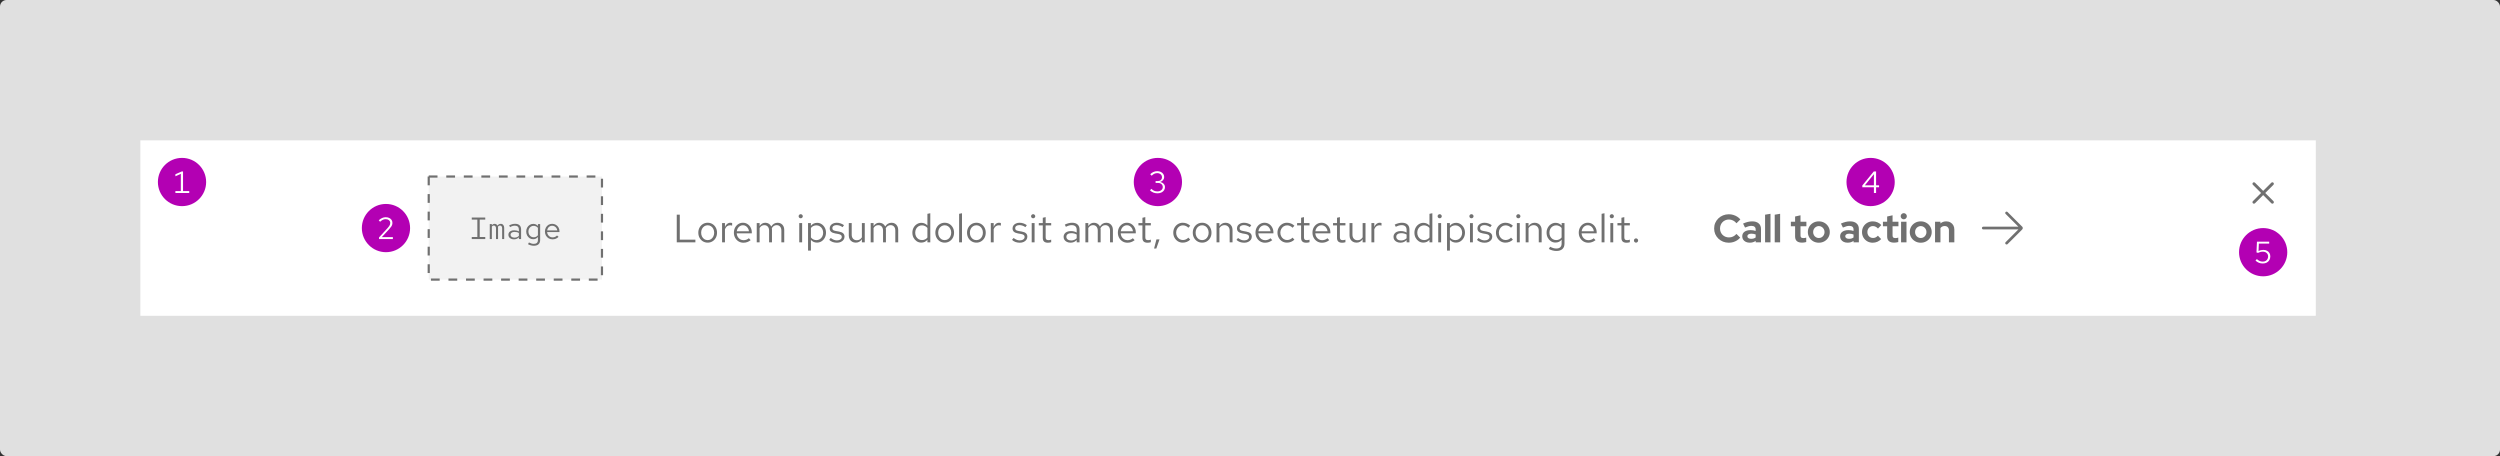 <svg width="1140" height="208" viewBox="0 0 1140 208" fill="none" xmlns="http://www.w3.org/2000/svg">
<rect x="0" y="0" width="1140" height="208" fill="#333333" stroke="none"/>
<rect width="1140" height="208" rx="3" fill="#E0E0E0"/>
<rect width="992" height="80" transform="translate(64 64)" fill="white"/>
<rect x="195.5" y="80.5" width="79" height="47" fill="#F2F2F2" stroke="#707070" stroke-dasharray="4 4"/>
<path d="M215.12 109V108.062H217.668V100.138H215.12V99.2H221.28V100.138H218.746V108.062H221.28V109H215.12ZM223.333 109V102.168H224.285V102.756C224.453 102.513 224.635 102.341 224.831 102.238C225.036 102.126 225.269 102.07 225.531 102.07C225.829 102.07 226.095 102.145 226.329 102.294C226.562 102.434 226.744 102.635 226.875 102.896C227.061 102.607 227.276 102.397 227.519 102.266C227.771 102.135 228.055 102.07 228.373 102.07C228.83 102.07 229.199 102.238 229.479 102.574C229.768 102.91 229.913 103.349 229.913 103.89V109H228.975V104.142C228.975 103.741 228.891 103.423 228.723 103.19C228.555 102.957 228.312 102.84 227.995 102.84C227.817 102.84 227.654 102.882 227.505 102.966C227.355 103.041 227.211 103.19 227.071 103.414C227.089 103.489 227.099 103.568 227.099 103.652C227.108 103.727 227.113 103.806 227.113 103.89V109H226.175V104.142C226.175 103.741 226.086 103.423 225.909 103.19C225.741 102.957 225.493 102.84 225.167 102.84C225.008 102.84 224.854 102.877 224.705 102.952C224.555 103.017 224.415 103.153 224.285 103.358V109H223.333ZM234.373 109.14C233.878 109.14 233.435 109.051 233.043 108.874C232.66 108.697 232.362 108.454 232.147 108.146C231.932 107.829 231.825 107.465 231.825 107.054C231.825 106.643 231.932 106.284 232.147 105.976C232.371 105.668 232.679 105.43 233.071 105.262C233.472 105.094 233.934 105.01 234.457 105.01C234.868 105.01 235.25 105.052 235.605 105.136C235.96 105.211 236.296 105.341 236.613 105.528V104.744C236.613 104.137 236.459 103.68 236.151 103.372C235.843 103.064 235.386 102.91 234.779 102.91C234.434 102.91 234.088 102.961 233.743 103.064C233.398 103.157 233.01 103.325 232.581 103.568L232.161 102.798C232.656 102.527 233.127 102.336 233.575 102.224C234.023 102.112 234.466 102.056 234.905 102.056C235.773 102.056 236.44 102.275 236.907 102.714C237.383 103.153 237.621 103.783 237.621 104.604V109H236.613V108.216C236.296 108.533 235.95 108.767 235.577 108.916C235.213 109.065 234.812 109.14 234.373 109.14ZM232.805 107.026C232.805 107.427 232.968 107.749 233.295 107.992C233.622 108.235 234.051 108.356 234.583 108.356C234.984 108.356 235.348 108.295 235.675 108.174C236.011 108.043 236.324 107.838 236.613 107.558V106.242C236.324 106.065 236.016 105.939 235.689 105.864C235.362 105.789 235.003 105.752 234.611 105.752C234.07 105.752 233.631 105.869 233.295 106.102C232.968 106.335 232.805 106.643 232.805 107.026ZM243.426 112.066C242.968 112.066 242.506 112.001 242.04 111.87C241.582 111.749 241.158 111.576 240.766 111.352L241.2 110.568C241.62 110.783 242.002 110.941 242.348 111.044C242.693 111.147 243.038 111.198 243.384 111.198C244.653 111.198 245.288 110.615 245.288 109.448V108.076C245.026 108.403 244.709 108.655 244.336 108.832C243.962 109 243.552 109.084 243.104 109.084C242.516 109.084 241.984 108.93 241.508 108.622C241.032 108.305 240.654 107.885 240.374 107.362C240.094 106.83 239.954 106.237 239.954 105.584C239.954 104.931 240.094 104.343 240.374 103.82C240.663 103.288 241.05 102.868 241.536 102.56C242.021 102.243 242.562 102.084 243.16 102.084C243.589 102.084 243.986 102.168 244.35 102.336C244.714 102.495 245.031 102.733 245.302 103.05V102.168H246.31V109.434C246.31 110.283 246.062 110.932 245.568 111.38C245.073 111.837 244.359 112.066 243.426 112.066ZM243.356 108.202C243.757 108.202 244.126 108.123 244.462 107.964C244.798 107.796 245.073 107.567 245.288 107.278V103.904C245.064 103.615 244.779 103.391 244.434 103.232C244.098 103.064 243.738 102.98 243.356 102.98C242.898 102.98 242.488 103.092 242.124 103.316C241.769 103.54 241.484 103.848 241.27 104.24C241.064 104.632 240.962 105.08 240.962 105.584C240.962 106.079 241.064 106.527 241.27 106.928C241.484 107.32 241.769 107.633 242.124 107.866C242.488 108.09 242.898 108.202 243.356 108.202ZM251.946 109.14C251.293 109.14 250.705 108.986 250.182 108.678C249.659 108.361 249.244 107.936 248.936 107.404C248.637 106.863 248.488 106.256 248.488 105.584C248.488 104.912 248.633 104.31 248.922 103.778C249.211 103.246 249.603 102.826 250.098 102.518C250.602 102.21 251.162 102.056 251.778 102.056C252.422 102.056 252.996 102.21 253.5 102.518C254.004 102.817 254.401 103.227 254.69 103.75C254.979 104.263 255.124 104.847 255.124 105.5V105.808H249.482C249.519 106.275 249.65 106.695 249.874 107.068C250.098 107.432 250.392 107.721 250.756 107.936C251.129 108.141 251.54 108.244 251.988 108.244C252.389 108.244 252.763 108.169 253.108 108.02C253.463 107.861 253.757 107.647 253.99 107.376L254.704 108.006C254.34 108.379 253.925 108.664 253.458 108.86C252.991 109.047 252.487 109.14 251.946 109.14ZM249.51 105.052H254.116C254.06 104.641 253.92 104.277 253.696 103.96C253.481 103.643 253.206 103.395 252.87 103.218C252.543 103.031 252.175 102.938 251.764 102.938C251.381 102.938 251.031 103.027 250.714 103.204C250.397 103.381 250.131 103.629 249.916 103.946C249.711 104.263 249.575 104.632 249.51 105.052Z" fill="#707070"/>
<path d="M308.602 110.5V97.9H309.988V109.276H317.098V110.5H308.602ZM322.715 110.644C321.899 110.644 321.167 110.446 320.519 110.05C319.871 109.654 319.361 109.114 318.989 108.43C318.617 107.746 318.431 106.972 318.431 106.108C318.431 105.244 318.617 104.47 318.989 103.786C319.361 103.102 319.871 102.562 320.519 102.166C321.167 101.77 321.899 101.572 322.715 101.572C323.519 101.572 324.239 101.77 324.875 102.166C325.523 102.562 326.033 103.102 326.405 103.786C326.777 104.47 326.963 105.244 326.963 106.108C326.963 106.972 326.777 107.746 326.405 108.43C326.033 109.114 325.523 109.654 324.875 110.05C324.239 110.446 323.519 110.644 322.715 110.644ZM322.697 109.492C323.273 109.492 323.783 109.348 324.227 109.06C324.671 108.76 325.019 108.352 325.271 107.836C325.535 107.32 325.667 106.744 325.667 106.108C325.667 105.46 325.535 104.884 325.271 104.38C325.019 103.864 324.671 103.462 324.227 103.174C323.783 102.874 323.273 102.724 322.697 102.724C322.121 102.724 321.611 102.874 321.167 103.174C320.723 103.462 320.369 103.864 320.105 104.38C319.853 104.884 319.727 105.46 319.727 106.108C319.727 106.744 319.853 107.32 320.105 107.836C320.369 108.352 320.723 108.76 321.167 109.06C321.611 109.348 322.121 109.492 322.697 109.492ZM329.268 110.5V101.716H330.582V103.516C330.81 102.904 331.134 102.43 331.554 102.094C331.986 101.746 332.478 101.572 333.03 101.572C333.186 101.572 333.33 101.584 333.462 101.608C333.594 101.62 333.726 101.65 333.858 101.698V102.886C333.714 102.838 333.558 102.802 333.39 102.778C333.234 102.742 333.084 102.724 332.94 102.724C332.4 102.724 331.926 102.88 331.518 103.192C331.122 103.504 330.81 103.942 330.582 104.506V110.5H329.268ZM339.011 110.68C338.195 110.68 337.457 110.482 336.797 110.086C336.137 109.678 335.615 109.132 335.231 108.448C334.847 107.752 334.655 106.972 334.655 106.108C334.655 105.244 334.835 104.47 335.195 103.786C335.567 103.102 336.065 102.562 336.689 102.166C337.313 101.77 338.009 101.572 338.777 101.572C339.557 101.572 340.247 101.77 340.847 102.166C341.459 102.55 341.939 103.078 342.287 103.75C342.647 104.41 342.827 105.16 342.827 106V106.396H335.933C335.981 106.996 336.143 107.536 336.419 108.016C336.707 108.484 337.079 108.856 337.535 109.132C338.003 109.396 338.513 109.528 339.065 109.528C339.521 109.528 339.959 109.45 340.379 109.294C340.811 109.126 341.177 108.904 341.477 108.628L342.305 109.51C341.801 109.906 341.279 110.2 340.739 110.392C340.199 110.584 339.623 110.68 339.011 110.68ZM335.969 105.46H341.531C341.471 104.932 341.309 104.464 341.045 104.056C340.793 103.636 340.469 103.306 340.073 103.066C339.689 102.826 339.257 102.706 338.777 102.706C338.297 102.706 337.859 102.826 337.463 103.066C337.067 103.294 336.737 103.618 336.473 104.038C336.221 104.446 336.053 104.92 335.969 105.46ZM345.071 110.5V101.716H346.385V103.084C346.721 102.58 347.105 102.202 347.537 101.95C347.969 101.698 348.455 101.572 348.995 101.572C349.619 101.572 350.165 101.728 350.633 102.04C351.101 102.34 351.455 102.754 351.695 103.282C352.043 102.718 352.457 102.292 352.937 102.004C353.429 101.716 353.993 101.572 354.629 101.572C355.217 101.572 355.733 101.71 356.177 101.986C356.633 102.262 356.987 102.646 357.239 103.138C357.491 103.618 357.617 104.182 357.617 104.83V110.5H356.303V105.154C356.303 104.386 356.111 103.78 355.727 103.336C355.343 102.892 354.815 102.67 354.143 102.67C353.687 102.67 353.273 102.784 352.901 103.012C352.541 103.24 352.223 103.588 351.947 104.056C351.971 104.176 351.989 104.302 352.001 104.434C352.013 104.566 352.019 104.698 352.019 104.83V110.5H350.705V105.154C350.705 104.386 350.507 103.78 350.111 103.336C349.727 102.892 349.199 102.67 348.527 102.67C347.627 102.67 346.913 103.102 346.385 103.966V110.5H345.071ZM364.459 110.5V101.716H365.773V110.5H364.459ZM365.125 99.538C364.861 99.538 364.633 99.448 364.441 99.268C364.261 99.076 364.171 98.854 364.171 98.602C364.171 98.35 364.261 98.134 364.441 97.954C364.633 97.762 364.861 97.666 365.125 97.666C365.389 97.666 365.611 97.762 365.791 97.954C365.983 98.134 366.079 98.35 366.079 98.602C366.079 98.854 365.983 99.076 365.791 99.268C365.611 99.448 365.389 99.538 365.125 99.538ZM368.467 114.262V101.716H369.763V102.976C370.099 102.532 370.507 102.196 370.987 101.968C371.479 101.728 372.019 101.608 372.607 101.608C373.375 101.608 374.059 101.812 374.659 102.22C375.271 102.616 375.757 103.156 376.117 103.84C376.477 104.512 376.657 105.268 376.657 106.108C376.657 106.948 376.471 107.71 376.099 108.394C375.739 109.078 375.247 109.624 374.623 110.032C374.011 110.428 373.315 110.626 372.535 110.626C371.983 110.626 371.473 110.524 371.005 110.32C370.537 110.104 370.129 109.798 369.781 109.402V114.262H368.467ZM372.283 109.492C372.871 109.492 373.393 109.348 373.849 109.06C374.317 108.76 374.683 108.358 374.947 107.854C375.223 107.338 375.361 106.762 375.361 106.126C375.361 105.478 375.223 104.902 374.947 104.398C374.683 103.894 374.317 103.498 373.849 103.21C373.393 102.91 372.871 102.76 372.283 102.76C371.767 102.76 371.287 102.868 370.843 103.084C370.411 103.288 370.057 103.582 369.781 103.966V108.268C370.069 108.652 370.429 108.952 370.861 109.168C371.305 109.384 371.779 109.492 372.283 109.492ZM381.679 110.68C380.959 110.68 380.293 110.572 379.681 110.356C379.069 110.128 378.547 109.804 378.115 109.384L378.817 108.52C379.345 108.904 379.831 109.186 380.275 109.366C380.719 109.534 381.175 109.618 381.643 109.618C382.279 109.618 382.807 109.468 383.227 109.168C383.647 108.868 383.857 108.484 383.857 108.016C383.857 107.656 383.731 107.374 383.479 107.17C383.239 106.966 382.837 106.81 382.273 106.702L380.833 106.45C379.981 106.294 379.351 106.03 378.943 105.658C378.547 105.286 378.349 104.782 378.349 104.146C378.349 103.642 378.481 103.198 378.745 102.814C379.021 102.43 379.399 102.13 379.879 101.914C380.359 101.686 380.905 101.572 381.517 101.572C382.117 101.572 382.687 101.662 383.227 101.842C383.767 102.01 384.313 102.286 384.865 102.67L384.217 103.588C383.761 103.264 383.305 103.03 382.849 102.886C382.393 102.73 381.931 102.652 381.463 102.652C380.887 102.652 380.425 102.778 380.077 103.03C379.729 103.282 379.555 103.624 379.555 104.056C379.555 104.416 379.663 104.692 379.879 104.884C380.107 105.076 380.503 105.22 381.067 105.316L382.543 105.586C383.431 105.742 384.079 106.012 384.487 106.396C384.895 106.78 385.099 107.296 385.099 107.944C385.099 108.46 384.949 108.928 384.649 109.348C384.349 109.756 383.941 110.08 383.425 110.32C382.909 110.56 382.327 110.68 381.679 110.68ZM390.232 110.644C389.608 110.644 389.056 110.506 388.576 110.23C388.096 109.954 387.718 109.57 387.442 109.078C387.178 108.586 387.046 108.022 387.046 107.386V101.716H388.378V107.008C388.378 107.788 388.588 108.406 389.008 108.862C389.428 109.318 389.998 109.546 390.718 109.546C391.21 109.546 391.648 109.432 392.032 109.204C392.428 108.976 392.758 108.646 393.022 108.214V101.716H394.336V110.5H393.022V109.078C392.686 109.594 392.284 109.984 391.816 110.248C391.36 110.512 390.832 110.644 390.232 110.644ZM397.032 110.5V101.716H398.346V103.084C398.682 102.58 399.066 102.202 399.498 101.95C399.93 101.698 400.416 101.572 400.956 101.572C401.58 101.572 402.126 101.728 402.594 102.04C403.062 102.34 403.416 102.754 403.656 103.282C404.004 102.718 404.418 102.292 404.898 102.004C405.39 101.716 405.954 101.572 406.59 101.572C407.178 101.572 407.694 101.71 408.138 101.986C408.594 102.262 408.948 102.646 409.2 103.138C409.452 103.618 409.578 104.182 409.578 104.83V110.5H408.264V105.154C408.264 104.386 408.072 103.78 407.688 103.336C407.304 102.892 406.776 102.67 406.104 102.67C405.648 102.67 405.234 102.784 404.862 103.012C404.502 103.24 404.184 103.588 403.908 104.056C403.932 104.176 403.95 104.302 403.962 104.434C403.974 104.566 403.98 104.698 403.98 104.83V110.5H402.666V105.154C402.666 104.386 402.468 103.78 402.072 103.336C401.688 102.892 401.16 102.67 400.488 102.67C399.588 102.67 398.874 103.102 398.346 103.966V110.5H397.032ZM420.092 110.626C419.336 110.626 418.652 110.428 418.04 110.032C417.428 109.624 416.942 109.084 416.582 108.412C416.222 107.728 416.042 106.966 416.042 106.126C416.042 105.274 416.222 104.512 416.582 103.84C416.954 103.156 417.452 102.616 418.076 102.22C418.7 101.812 419.396 101.608 420.164 101.608C420.704 101.608 421.208 101.716 421.676 101.932C422.144 102.136 422.552 102.436 422.9 102.832V97.504L424.214 97.234V110.5H422.9V109.33C422.564 109.75 422.156 110.074 421.676 110.302C421.196 110.518 420.668 110.626 420.092 110.626ZM420.416 109.474C420.932 109.474 421.406 109.372 421.838 109.168C422.27 108.964 422.624 108.676 422.9 108.304V103.948C422.612 103.576 422.246 103.288 421.802 103.084C421.37 102.868 420.908 102.76 420.416 102.76C419.828 102.76 419.3 102.904 418.832 103.192C418.376 103.48 418.01 103.876 417.734 104.38C417.47 104.884 417.338 105.46 417.338 106.108C417.338 106.744 417.47 107.32 417.734 107.836C418.01 108.34 418.376 108.742 418.832 109.042C419.3 109.33 419.828 109.474 420.416 109.474ZM430.802 110.644C429.986 110.644 429.254 110.446 428.606 110.05C427.958 109.654 427.448 109.114 427.076 108.43C426.704 107.746 426.518 106.972 426.518 106.108C426.518 105.244 426.704 104.47 427.076 103.786C427.448 103.102 427.958 102.562 428.606 102.166C429.254 101.77 429.986 101.572 430.802 101.572C431.606 101.572 432.326 101.77 432.962 102.166C433.61 102.562 434.12 103.102 434.492 103.786C434.864 104.47 435.05 105.244 435.05 106.108C435.05 106.972 434.864 107.746 434.492 108.43C434.12 109.114 433.61 109.654 432.962 110.05C432.326 110.446 431.606 110.644 430.802 110.644ZM430.784 109.492C431.36 109.492 431.87 109.348 432.314 109.06C432.758 108.76 433.106 108.352 433.358 107.836C433.622 107.32 433.754 106.744 433.754 106.108C433.754 105.46 433.622 104.884 433.358 104.38C433.106 103.864 432.758 103.462 432.314 103.174C431.87 102.874 431.36 102.724 430.784 102.724C430.208 102.724 429.698 102.874 429.254 103.174C428.81 103.462 428.456 103.864 428.192 104.38C427.94 104.884 427.814 105.46 427.814 106.108C427.814 106.744 427.94 107.32 428.192 107.836C428.456 108.352 428.81 108.76 429.254 109.06C429.698 109.348 430.208 109.492 430.784 109.492ZM437.356 110.5V97.504L438.67 97.234V110.5H437.356ZM445.252 110.644C444.436 110.644 443.704 110.446 443.056 110.05C442.408 109.654 441.898 109.114 441.526 108.43C441.154 107.746 440.968 106.972 440.968 106.108C440.968 105.244 441.154 104.47 441.526 103.786C441.898 103.102 442.408 102.562 443.056 102.166C443.704 101.77 444.436 101.572 445.252 101.572C446.056 101.572 446.776 101.77 447.412 102.166C448.06 102.562 448.57 103.102 448.942 103.786C449.314 104.47 449.5 105.244 449.5 106.108C449.5 106.972 449.314 107.746 448.942 108.43C448.57 109.114 448.06 109.654 447.412 110.05C446.776 110.446 446.056 110.644 445.252 110.644ZM445.234 109.492C445.81 109.492 446.32 109.348 446.764 109.06C447.208 108.76 447.556 108.352 447.808 107.836C448.072 107.32 448.204 106.744 448.204 106.108C448.204 105.46 448.072 104.884 447.808 104.38C447.556 103.864 447.208 103.462 446.764 103.174C446.32 102.874 445.81 102.724 445.234 102.724C444.658 102.724 444.148 102.874 443.704 103.174C443.26 103.462 442.906 103.864 442.642 104.38C442.39 104.884 442.264 105.46 442.264 106.108C442.264 106.744 442.39 107.32 442.642 107.836C442.906 108.352 443.26 108.76 443.704 109.06C444.148 109.348 444.658 109.492 445.234 109.492ZM451.805 110.5V101.716H453.119V103.516C453.347 102.904 453.671 102.43 454.091 102.094C454.523 101.746 455.015 101.572 455.567 101.572C455.723 101.572 455.867 101.584 455.999 101.608C456.131 101.62 456.263 101.65 456.395 101.698V102.886C456.251 102.838 456.095 102.802 455.927 102.778C455.771 102.742 455.621 102.724 455.477 102.724C454.937 102.724 454.463 102.88 454.055 103.192C453.659 103.504 453.347 103.942 453.119 104.506V110.5H451.805ZM465.052 110.68C464.332 110.68 463.666 110.572 463.054 110.356C462.442 110.128 461.92 109.804 461.488 109.384L462.19 108.52C462.718 108.904 463.204 109.186 463.648 109.366C464.092 109.534 464.548 109.618 465.016 109.618C465.652 109.618 466.18 109.468 466.6 109.168C467.02 108.868 467.23 108.484 467.23 108.016C467.23 107.656 467.104 107.374 466.852 107.17C466.612 106.966 466.21 106.81 465.646 106.702L464.206 106.45C463.354 106.294 462.724 106.03 462.316 105.658C461.92 105.286 461.722 104.782 461.722 104.146C461.722 103.642 461.854 103.198 462.118 102.814C462.394 102.43 462.772 102.13 463.252 101.914C463.732 101.686 464.278 101.572 464.89 101.572C465.49 101.572 466.06 101.662 466.6 101.842C467.14 102.01 467.686 102.286 468.238 102.67L467.59 103.588C467.134 103.264 466.678 103.03 466.222 102.886C465.766 102.73 465.304 102.652 464.836 102.652C464.26 102.652 463.798 102.778 463.45 103.03C463.102 103.282 462.928 103.624 462.928 104.056C462.928 104.416 463.036 104.692 463.252 104.884C463.48 105.076 463.876 105.22 464.44 105.316L465.916 105.586C466.804 105.742 467.452 106.012 467.86 106.396C468.268 106.78 468.472 107.296 468.472 107.944C468.472 108.46 468.322 108.928 468.022 109.348C467.722 109.756 467.314 110.08 466.798 110.32C466.282 110.56 465.7 110.68 465.052 110.68ZM470.455 110.5V101.716H471.769V110.5H470.455ZM471.121 99.538C470.857 99.538 470.629 99.448 470.437 99.268C470.257 99.076 470.167 98.854 470.167 98.602C470.167 98.35 470.257 98.134 470.437 97.954C470.629 97.762 470.857 97.666 471.121 97.666C471.385 97.666 471.607 97.762 471.787 97.954C471.979 98.134 472.075 98.35 472.075 98.602C472.075 98.854 471.979 99.076 471.787 99.268C471.607 99.448 471.385 99.538 471.121 99.538ZM477.811 110.68C477.055 110.68 476.479 110.5 476.083 110.14C475.699 109.768 475.507 109.234 475.507 108.538V102.796H473.689V101.716H475.507V99.304L476.821 98.998V101.716H479.341V102.796H476.821V108.196C476.821 108.664 476.917 109 477.109 109.204C477.313 109.408 477.643 109.51 478.099 109.51C478.327 109.51 478.531 109.492 478.711 109.456C478.891 109.42 479.101 109.36 479.341 109.276V110.446C479.101 110.53 478.849 110.59 478.585 110.626C478.321 110.662 478.063 110.68 477.811 110.68ZM488.185 110.662C487.561 110.662 487.009 110.548 486.529 110.32C486.049 110.092 485.671 109.78 485.395 109.384C485.131 108.976 484.999 108.508 484.999 107.98C484.999 107.452 485.137 106.996 485.413 106.612C485.689 106.216 486.073 105.91 486.565 105.694C487.057 105.478 487.633 105.37 488.293 105.37C488.797 105.37 489.271 105.424 489.715 105.532C490.171 105.64 490.591 105.814 490.975 106.054V104.848C490.975 104.128 490.783 103.588 490.399 103.228C490.015 102.856 489.451 102.67 488.707 102.67C488.299 102.67 487.879 102.73 487.447 102.85C487.027 102.97 486.559 103.162 486.043 103.426L485.557 102.418C486.733 101.854 487.837 101.572 488.869 101.572C489.961 101.572 490.801 101.842 491.389 102.382C491.977 102.91 492.271 103.672 492.271 104.668V110.5H490.975V109.474C490.591 109.87 490.165 110.17 489.697 110.374C489.229 110.566 488.725 110.662 488.185 110.662ZM486.259 107.944C486.259 108.46 486.457 108.874 486.853 109.186C487.261 109.498 487.795 109.654 488.455 109.654C488.947 109.654 489.397 109.57 489.805 109.402C490.225 109.234 490.615 108.982 490.975 108.646V106.954C490.603 106.738 490.219 106.582 489.823 106.486C489.427 106.378 488.983 106.324 488.491 106.324C487.819 106.324 487.279 106.474 486.871 106.774C486.463 107.062 486.259 107.452 486.259 107.944ZM494.942 110.5V101.716H496.256V103.084C496.592 102.58 496.976 102.202 497.408 101.95C497.84 101.698 498.326 101.572 498.866 101.572C499.49 101.572 500.036 101.728 500.504 102.04C500.972 102.34 501.326 102.754 501.566 103.282C501.914 102.718 502.328 102.292 502.808 102.004C503.3 101.716 503.864 101.572 504.5 101.572C505.088 101.572 505.604 101.71 506.048 101.986C506.504 102.262 506.858 102.646 507.11 103.138C507.362 103.618 507.488 104.182 507.488 104.83V110.5H506.174V105.154C506.174 104.386 505.982 103.78 505.598 103.336C505.214 102.892 504.686 102.67 504.014 102.67C503.558 102.67 503.144 102.784 502.772 103.012C502.412 103.24 502.094 103.588 501.818 104.056C501.842 104.176 501.86 104.302 501.872 104.434C501.884 104.566 501.89 104.698 501.89 104.83V110.5H500.576V105.154C500.576 104.386 500.378 103.78 499.982 103.336C499.598 102.892 499.07 102.67 498.398 102.67C497.498 102.67 496.784 103.102 496.256 103.966V110.5H494.942ZM514.107 110.68C513.291 110.68 512.553 110.482 511.893 110.086C511.233 109.678 510.711 109.132 510.327 108.448C509.943 107.752 509.751 106.972 509.751 106.108C509.751 105.244 509.931 104.47 510.291 103.786C510.663 103.102 511.161 102.562 511.785 102.166C512.409 101.77 513.105 101.572 513.873 101.572C514.653 101.572 515.343 101.77 515.943 102.166C516.555 102.55 517.035 103.078 517.383 103.75C517.743 104.41 517.923 105.16 517.923 106V106.396H511.029C511.077 106.996 511.239 107.536 511.515 108.016C511.803 108.484 512.175 108.856 512.631 109.132C513.099 109.396 513.609 109.528 514.161 109.528C514.617 109.528 515.055 109.45 515.475 109.294C515.907 109.126 516.273 108.904 516.573 108.628L517.401 109.51C516.897 109.906 516.375 110.2 515.835 110.392C515.295 110.584 514.719 110.68 514.107 110.68ZM511.065 105.46H516.627C516.567 104.932 516.405 104.464 516.141 104.056C515.889 103.636 515.565 103.306 515.169 103.066C514.785 102.826 514.353 102.706 513.873 102.706C513.393 102.706 512.955 102.826 512.559 103.066C512.163 103.294 511.833 103.618 511.569 104.038C511.317 104.446 511.149 104.92 511.065 105.46ZM523.251 110.68C522.495 110.68 521.919 110.5 521.523 110.14C521.139 109.768 520.947 109.234 520.947 108.538V102.796H519.129V101.716H520.947V99.304L522.261 98.998V101.716H524.781V102.796H522.261V108.196C522.261 108.664 522.357 109 522.549 109.204C522.753 109.408 523.083 109.51 523.539 109.51C523.767 109.51 523.971 109.492 524.151 109.456C524.331 109.42 524.541 109.36 524.781 109.276V110.446C524.541 110.53 524.289 110.59 524.025 110.626C523.761 110.662 523.503 110.68 523.251 110.68ZM526.255 113.326L527.335 109.168H528.739L527.281 113.326H526.255ZM539.349 110.644C538.533 110.644 537.795 110.446 537.135 110.05C536.487 109.642 535.971 109.096 535.587 108.412C535.203 107.716 535.011 106.948 535.011 106.108C535.011 105.256 535.203 104.488 535.587 103.804C535.971 103.12 536.487 102.58 537.135 102.184C537.795 101.776 538.533 101.572 539.349 101.572C539.997 101.572 540.615 101.692 541.203 101.932C541.791 102.172 542.301 102.508 542.733 102.94L541.887 103.858C541.575 103.51 541.197 103.24 540.753 103.048C540.309 102.856 539.859 102.76 539.403 102.76C538.827 102.76 538.305 102.91 537.837 103.21C537.381 103.51 537.015 103.912 536.739 104.416C536.463 104.92 536.325 105.484 536.325 106.108C536.325 106.732 536.463 107.296 536.739 107.8C537.015 108.304 537.381 108.706 537.837 109.006C538.305 109.306 538.827 109.456 539.403 109.456C539.859 109.456 540.309 109.36 540.753 109.168C541.197 108.964 541.575 108.694 541.887 108.358L542.733 109.276C542.301 109.708 541.791 110.044 541.203 110.284C540.615 110.524 539.997 110.644 539.349 110.644ZM548.189 110.644C547.373 110.644 546.641 110.446 545.993 110.05C545.345 109.654 544.835 109.114 544.463 108.43C544.091 107.746 543.905 106.972 543.905 106.108C543.905 105.244 544.091 104.47 544.463 103.786C544.835 103.102 545.345 102.562 545.993 102.166C546.641 101.77 547.373 101.572 548.189 101.572C548.993 101.572 549.713 101.77 550.349 102.166C550.997 102.562 551.507 103.102 551.879 103.786C552.251 104.47 552.437 105.244 552.437 106.108C552.437 106.972 552.251 107.746 551.879 108.43C551.507 109.114 550.997 109.654 550.349 110.05C549.713 110.446 548.993 110.644 548.189 110.644ZM548.171 109.492C548.747 109.492 549.257 109.348 549.701 109.06C550.145 108.76 550.493 108.352 550.745 107.836C551.009 107.32 551.141 106.744 551.141 106.108C551.141 105.46 551.009 104.884 550.745 104.38C550.493 103.864 550.145 103.462 549.701 103.174C549.257 102.874 548.747 102.724 548.171 102.724C547.595 102.724 547.085 102.874 546.641 103.174C546.197 103.462 545.843 103.864 545.579 104.38C545.327 104.884 545.201 105.46 545.201 106.108C545.201 106.744 545.327 107.32 545.579 107.836C545.843 108.352 546.197 108.76 546.641 109.06C547.085 109.348 547.595 109.492 548.171 109.492ZM554.743 110.5V101.716H556.057V103.138C556.393 102.61 556.795 102.22 557.263 101.968C557.731 101.704 558.259 101.572 558.847 101.572C559.483 101.572 560.035 101.71 560.503 101.986C560.983 102.25 561.355 102.628 561.619 103.12C561.895 103.6 562.033 104.164 562.033 104.812V110.5H560.719V105.19C560.719 104.41 560.503 103.798 560.071 103.354C559.651 102.898 559.081 102.67 558.361 102.67C557.881 102.67 557.443 102.784 557.047 103.012C556.651 103.24 556.321 103.576 556.057 104.02V110.5H554.743ZM567.392 110.68C566.672 110.68 566.006 110.572 565.394 110.356C564.782 110.128 564.26 109.804 563.828 109.384L564.53 108.52C565.058 108.904 565.544 109.186 565.988 109.366C566.432 109.534 566.888 109.618 567.356 109.618C567.992 109.618 568.52 109.468 568.94 109.168C569.36 108.868 569.57 108.484 569.57 108.016C569.57 107.656 569.444 107.374 569.192 107.17C568.952 106.966 568.55 106.81 567.986 106.702L566.546 106.45C565.694 106.294 565.064 106.03 564.656 105.658C564.26 105.286 564.062 104.782 564.062 104.146C564.062 103.642 564.194 103.198 564.458 102.814C564.734 102.43 565.112 102.13 565.592 101.914C566.072 101.686 566.618 101.572 567.23 101.572C567.83 101.572 568.4 101.662 568.94 101.842C569.48 102.01 570.026 102.286 570.578 102.67L569.93 103.588C569.474 103.264 569.018 103.03 568.562 102.886C568.106 102.73 567.644 102.652 567.176 102.652C566.6 102.652 566.138 102.778 565.79 103.03C565.442 103.282 565.268 103.624 565.268 104.056C565.268 104.416 565.376 104.692 565.592 104.884C565.82 105.076 566.216 105.22 566.78 105.316L568.256 105.586C569.144 105.742 569.792 106.012 570.2 106.396C570.608 106.78 570.812 107.296 570.812 107.944C570.812 108.46 570.662 108.928 570.362 109.348C570.062 109.756 569.654 110.08 569.138 110.32C568.622 110.56 568.04 110.68 567.392 110.68ZM576.861 110.68C576.045 110.68 575.307 110.482 574.647 110.086C573.987 109.678 573.465 109.132 573.081 108.448C572.697 107.752 572.505 106.972 572.505 106.108C572.505 105.244 572.685 104.47 573.045 103.786C573.417 103.102 573.915 102.562 574.539 102.166C575.163 101.77 575.859 101.572 576.627 101.572C577.407 101.572 578.097 101.77 578.697 102.166C579.309 102.55 579.789 103.078 580.137 103.75C580.497 104.41 580.677 105.16 580.677 106V106.396H573.783C573.831 106.996 573.993 107.536 574.269 108.016C574.557 108.484 574.929 108.856 575.385 109.132C575.853 109.396 576.363 109.528 576.915 109.528C577.371 109.528 577.809 109.45 578.229 109.294C578.661 109.126 579.027 108.904 579.327 108.628L580.155 109.51C579.651 109.906 579.129 110.2 578.589 110.392C578.049 110.584 577.473 110.68 576.861 110.68ZM573.819 105.46H579.381C579.321 104.932 579.159 104.464 578.895 104.056C578.643 103.636 578.319 103.306 577.923 103.066C577.539 102.826 577.107 102.706 576.627 102.706C576.147 102.706 575.709 102.826 575.313 103.066C574.917 103.294 574.587 103.618 574.323 104.038C574.071 104.446 573.903 104.92 573.819 105.46ZM586.862 110.644C586.046 110.644 585.308 110.446 584.648 110.05C584 109.642 583.484 109.096 583.1 108.412C582.716 107.716 582.524 106.948 582.524 106.108C582.524 105.256 582.716 104.488 583.1 103.804C583.484 103.12 584 102.58 584.648 102.184C585.308 101.776 586.046 101.572 586.862 101.572C587.51 101.572 588.128 101.692 588.716 101.932C589.304 102.172 589.814 102.508 590.246 102.94L589.4 103.858C589.088 103.51 588.71 103.24 588.266 103.048C587.822 102.856 587.372 102.76 586.916 102.76C586.34 102.76 585.818 102.91 585.35 103.21C584.894 103.51 584.528 103.912 584.252 104.416C583.976 104.92 583.838 105.484 583.838 106.108C583.838 106.732 583.976 107.296 584.252 107.8C584.528 108.304 584.894 108.706 585.35 109.006C585.818 109.306 586.34 109.456 586.916 109.456C587.372 109.456 587.822 109.36 588.266 109.168C588.71 108.964 589.088 108.694 589.4 108.358L590.246 109.276C589.814 109.708 589.304 110.044 588.716 110.284C588.128 110.524 587.51 110.644 586.862 110.644ZM595.602 110.68C594.846 110.68 594.27 110.5 593.874 110.14C593.49 109.768 593.298 109.234 593.298 108.538V102.796H591.48V101.716H593.298V99.304L594.612 98.998V101.716H597.132V102.796H594.612V108.196C594.612 108.664 594.708 109 594.9 109.204C595.104 109.408 595.434 109.51 595.89 109.51C596.118 109.51 596.322 109.492 596.502 109.456C596.682 109.42 596.892 109.36 597.132 109.276V110.446C596.892 110.53 596.64 110.59 596.376 110.626C596.112 110.662 595.854 110.68 595.602 110.68ZM602.841 110.68C602.025 110.68 601.287 110.482 600.627 110.086C599.967 109.678 599.445 109.132 599.061 108.448C598.677 107.752 598.485 106.972 598.485 106.108C598.485 105.244 598.665 104.47 599.025 103.786C599.397 103.102 599.895 102.562 600.519 102.166C601.143 101.77 601.839 101.572 602.607 101.572C603.387 101.572 604.077 101.77 604.677 102.166C605.289 102.55 605.769 103.078 606.117 103.75C606.477 104.41 606.657 105.16 606.657 106V106.396H599.763C599.811 106.996 599.973 107.536 600.249 108.016C600.537 108.484 600.909 108.856 601.365 109.132C601.833 109.396 602.343 109.528 602.895 109.528C603.351 109.528 603.789 109.45 604.209 109.294C604.641 109.126 605.007 108.904 605.307 108.628L606.135 109.51C605.631 109.906 605.109 110.2 604.569 110.392C604.029 110.584 603.453 110.68 602.841 110.68ZM599.799 105.46H605.361C605.301 104.932 605.139 104.464 604.875 104.056C604.623 103.636 604.299 103.306 603.903 103.066C603.519 102.826 603.087 102.706 602.607 102.706C602.127 102.706 601.689 102.826 601.293 103.066C600.897 103.294 600.567 103.618 600.303 104.038C600.051 104.446 599.883 104.92 599.799 105.46ZM611.985 110.68C611.229 110.68 610.653 110.5 610.257 110.14C609.873 109.768 609.681 109.234 609.681 108.538V102.796H607.863V101.716H609.681V99.304L610.995 98.998V101.716H613.515V102.796H610.995V108.196C610.995 108.664 611.091 109 611.283 109.204C611.487 109.408 611.817 109.51 612.273 109.51C612.501 109.51 612.705 109.492 612.885 109.456C613.065 109.42 613.275 109.36 613.515 109.276V110.446C613.275 110.53 613.023 110.59 612.759 110.626C612.495 110.662 612.237 110.68 611.985 110.68ZM618.572 110.644C617.948 110.644 617.396 110.506 616.916 110.23C616.436 109.954 616.058 109.57 615.782 109.078C615.518 108.586 615.386 108.022 615.386 107.386V101.716H616.718V107.008C616.718 107.788 616.928 108.406 617.348 108.862C617.768 109.318 618.338 109.546 619.058 109.546C619.55 109.546 619.988 109.432 620.372 109.204C620.768 108.976 621.098 108.646 621.362 108.214V101.716H622.676V110.5H621.362V109.078C621.026 109.594 620.624 109.984 620.156 110.248C619.7 110.512 619.172 110.644 618.572 110.644ZM625.371 110.5V101.716H626.685V103.516C626.913 102.904 627.237 102.43 627.657 102.094C628.089 101.746 628.581 101.572 629.133 101.572C629.289 101.572 629.433 101.584 629.565 101.608C629.697 101.62 629.829 101.65 629.961 101.698V102.886C629.817 102.838 629.661 102.802 629.493 102.778C629.337 102.742 629.187 102.724 629.043 102.724C628.503 102.724 628.029 102.88 627.621 103.192C627.225 103.504 626.913 103.942 626.685 104.506V110.5H625.371ZM638.619 110.662C637.995 110.662 637.443 110.548 636.963 110.32C636.483 110.092 636.105 109.78 635.829 109.384C635.565 108.976 635.433 108.508 635.433 107.98C635.433 107.452 635.571 106.996 635.847 106.612C636.123 106.216 636.507 105.91 636.999 105.694C637.491 105.478 638.067 105.37 638.727 105.37C639.231 105.37 639.705 105.424 640.149 105.532C640.605 105.64 641.025 105.814 641.409 106.054V104.848C641.409 104.128 641.217 103.588 640.833 103.228C640.449 102.856 639.885 102.67 639.141 102.67C638.733 102.67 638.313 102.73 637.881 102.85C637.461 102.97 636.993 103.162 636.477 103.426L635.991 102.418C637.167 101.854 638.271 101.572 639.303 101.572C640.395 101.572 641.235 101.842 641.823 102.382C642.411 102.91 642.705 103.672 642.705 104.668V110.5H641.409V109.474C641.025 109.87 640.599 110.17 640.131 110.374C639.663 110.566 639.159 110.662 638.619 110.662ZM636.693 107.944C636.693 108.46 636.891 108.874 637.287 109.186C637.695 109.498 638.229 109.654 638.889 109.654C639.381 109.654 639.831 109.57 640.239 109.402C640.659 109.234 641.049 108.982 641.409 108.646V106.954C641.037 106.738 640.653 106.582 640.257 106.486C639.861 106.378 639.417 106.324 638.925 106.324C638.253 106.324 637.713 106.474 637.305 106.774C636.897 107.062 636.693 107.452 636.693 107.944ZM649.029 110.626C648.273 110.626 647.589 110.428 646.977 110.032C646.365 109.624 645.879 109.084 645.519 108.412C645.159 107.728 644.979 106.966 644.979 106.126C644.979 105.274 645.159 104.512 645.519 103.84C645.891 103.156 646.389 102.616 647.013 102.22C647.637 101.812 648.333 101.608 649.101 101.608C649.641 101.608 650.145 101.716 650.613 101.932C651.081 102.136 651.489 102.436 651.837 102.832V97.504L653.151 97.234V110.5H651.837V109.33C651.501 109.75 651.093 110.074 650.613 110.302C650.133 110.518 649.605 110.626 649.029 110.626ZM649.353 109.474C649.869 109.474 650.343 109.372 650.775 109.168C651.207 108.964 651.561 108.676 651.837 108.304V103.948C651.549 103.576 651.183 103.288 650.739 103.084C650.307 102.868 649.845 102.76 649.353 102.76C648.765 102.76 648.237 102.904 647.769 103.192C647.313 103.48 646.947 103.876 646.671 104.38C646.407 104.884 646.275 105.46 646.275 106.108C646.275 106.744 646.407 107.32 646.671 107.836C646.947 108.34 647.313 108.742 647.769 109.042C648.237 109.33 648.765 109.474 649.353 109.474ZM655.834 110.5V101.716H657.148V110.5H655.834ZM656.5 99.538C656.236 99.538 656.008 99.448 655.816 99.268C655.636 99.076 655.546 98.854 655.546 98.602C655.546 98.35 655.636 98.134 655.816 97.954C656.008 97.762 656.236 97.666 656.5 97.666C656.764 97.666 656.986 97.762 657.166 97.954C657.358 98.134 657.454 98.35 657.454 98.602C657.454 98.854 657.358 99.076 657.166 99.268C656.986 99.448 656.764 99.538 656.5 99.538ZM659.842 114.262V101.716H661.138V102.976C661.474 102.532 661.882 102.196 662.362 101.968C662.854 101.728 663.394 101.608 663.982 101.608C664.75 101.608 665.434 101.812 666.034 102.22C666.646 102.616 667.132 103.156 667.492 103.84C667.852 104.512 668.032 105.268 668.032 106.108C668.032 106.948 667.846 107.71 667.474 108.394C667.114 109.078 666.622 109.624 665.998 110.032C665.386 110.428 664.69 110.626 663.91 110.626C663.358 110.626 662.848 110.524 662.38 110.32C661.912 110.104 661.504 109.798 661.156 109.402V114.262H659.842ZM663.658 109.492C664.246 109.492 664.768 109.348 665.224 109.06C665.692 108.76 666.058 108.358 666.322 107.854C666.598 107.338 666.736 106.762 666.736 106.126C666.736 105.478 666.598 104.902 666.322 104.398C666.058 103.894 665.692 103.498 665.224 103.21C664.768 102.91 664.246 102.76 663.658 102.76C663.142 102.76 662.662 102.868 662.218 103.084C661.786 103.288 661.432 103.582 661.156 103.966V108.268C661.444 108.652 661.804 108.952 662.236 109.168C662.68 109.384 663.154 109.492 663.658 109.492ZM670.318 110.5V101.716H671.632V110.5H670.318ZM670.984 99.538C670.72 99.538 670.492 99.448 670.3 99.268C670.12 99.076 670.03 98.854 670.03 98.602C670.03 98.35 670.12 98.134 670.3 97.954C670.492 97.762 670.72 97.666 670.984 97.666C671.248 97.666 671.47 97.762 671.65 97.954C671.842 98.134 671.938 98.35 671.938 98.602C671.938 98.854 671.842 99.076 671.65 99.268C671.47 99.448 671.248 99.538 670.984 99.538ZM677.045 110.68C676.325 110.68 675.659 110.572 675.047 110.356C674.435 110.128 673.913 109.804 673.481 109.384L674.183 108.52C674.711 108.904 675.197 109.186 675.641 109.366C676.085 109.534 676.541 109.618 677.009 109.618C677.645 109.618 678.173 109.468 678.593 109.168C679.013 108.868 679.223 108.484 679.223 108.016C679.223 107.656 679.097 107.374 678.845 107.17C678.605 106.966 678.203 106.81 677.639 106.702L676.199 106.45C675.347 106.294 674.717 106.03 674.309 105.658C673.913 105.286 673.715 104.782 673.715 104.146C673.715 103.642 673.847 103.198 674.111 102.814C674.387 102.43 674.765 102.13 675.245 101.914C675.725 101.686 676.271 101.572 676.883 101.572C677.483 101.572 678.053 101.662 678.593 101.842C679.133 102.01 679.679 102.286 680.231 102.67L679.583 103.588C679.127 103.264 678.671 103.03 678.215 102.886C677.759 102.73 677.297 102.652 676.829 102.652C676.253 102.652 675.791 102.778 675.443 103.03C675.095 103.282 674.921 103.624 674.921 104.056C674.921 104.416 675.029 104.692 675.245 104.884C675.473 105.076 675.869 105.22 676.433 105.316L677.909 105.586C678.797 105.742 679.445 106.012 679.853 106.396C680.261 106.78 680.465 107.296 680.465 107.944C680.465 108.46 680.315 108.928 680.015 109.348C679.715 109.756 679.307 110.08 678.791 110.32C678.275 110.56 677.693 110.68 677.045 110.68ZM686.495 110.644C685.679 110.644 684.941 110.446 684.281 110.05C683.633 109.642 683.117 109.096 682.733 108.412C682.349 107.716 682.157 106.948 682.157 106.108C682.157 105.256 682.349 104.488 682.733 103.804C683.117 103.12 683.633 102.58 684.281 102.184C684.941 101.776 685.679 101.572 686.495 101.572C687.143 101.572 687.761 101.692 688.349 101.932C688.937 102.172 689.447 102.508 689.879 102.94L689.033 103.858C688.721 103.51 688.343 103.24 687.899 103.048C687.455 102.856 687.005 102.76 686.549 102.76C685.973 102.76 685.451 102.91 684.983 103.21C684.527 103.51 684.161 103.912 683.885 104.416C683.609 104.92 683.471 105.484 683.471 106.108C683.471 106.732 683.609 107.296 683.885 107.8C684.161 108.304 684.527 108.706 684.983 109.006C685.451 109.306 685.973 109.456 686.549 109.456C687.005 109.456 687.455 109.36 687.899 109.168C688.343 108.964 688.721 108.694 689.033 108.358L689.879 109.276C689.447 109.708 688.937 110.044 688.349 110.284C687.761 110.524 687.143 110.644 686.495 110.644ZM691.693 110.5V101.716H693.007V110.5H691.693ZM692.359 99.538C692.095 99.538 691.867 99.448 691.675 99.268C691.495 99.076 691.405 98.854 691.405 98.602C691.405 98.35 691.495 98.134 691.675 97.954C691.867 97.762 692.095 97.666 692.359 97.666C692.623 97.666 692.845 97.762 693.025 97.954C693.217 98.134 693.313 98.35 693.313 98.602C693.313 98.854 693.217 99.076 693.025 99.268C692.845 99.448 692.623 99.538 692.359 99.538ZM695.702 110.5V101.716H697.016V103.138C697.352 102.61 697.754 102.22 698.222 101.968C698.69 101.704 699.218 101.572 699.806 101.572C700.442 101.572 700.994 101.71 701.462 101.986C701.942 102.25 702.314 102.628 702.578 103.12C702.854 103.6 702.992 104.164 702.992 104.812V110.5H701.678V105.19C701.678 104.41 701.462 103.798 701.03 103.354C700.61 102.898 700.04 102.67 699.32 102.67C698.84 102.67 698.402 102.784 698.006 103.012C697.61 103.24 697.28 103.576 697.016 104.02V110.5H695.702ZM709.701 114.442C709.113 114.442 708.519 114.358 707.919 114.19C707.331 114.034 706.785 113.812 706.281 113.524L706.839 112.516C707.379 112.792 707.871 112.996 708.315 113.128C708.759 113.26 709.203 113.326 709.647 113.326C710.451 113.326 711.057 113.134 711.465 112.75C711.885 112.366 712.095 111.808 712.095 111.076V109.312C711.759 109.732 711.351 110.056 710.871 110.284C710.391 110.5 709.863 110.608 709.287 110.608C708.531 110.608 707.847 110.41 707.235 110.014C706.623 109.606 706.137 109.066 705.777 108.394C705.417 107.71 705.237 106.948 705.237 106.108C705.237 105.268 705.417 104.512 705.777 103.84C706.149 103.156 706.647 102.616 707.271 102.22C707.895 101.812 708.591 101.608 709.359 101.608C709.911 101.608 710.421 101.716 710.889 101.932C711.357 102.136 711.765 102.442 712.113 102.85V101.716H713.409V111.058C713.409 112.15 713.091 112.984 712.455 113.56C711.819 114.148 710.901 114.442 709.701 114.442ZM709.611 109.474C710.127 109.474 710.601 109.372 711.033 109.168C711.465 108.952 711.819 108.658 712.095 108.286V103.948C711.807 103.576 711.441 103.288 710.997 103.084C710.565 102.868 710.103 102.76 709.611 102.76C709.023 102.76 708.495 102.904 708.027 103.192C707.571 103.48 707.205 103.876 706.929 104.38C706.665 104.884 706.533 105.46 706.533 106.108C706.533 106.744 706.665 107.32 706.929 107.836C707.205 108.34 707.571 108.742 708.027 109.042C708.495 109.33 709.023 109.474 709.611 109.474ZM724.271 110.68C723.455 110.68 722.717 110.482 722.057 110.086C721.397 109.678 720.875 109.132 720.491 108.448C720.107 107.752 719.915 106.972 719.915 106.108C719.915 105.244 720.095 104.47 720.455 103.786C720.827 103.102 721.325 102.562 721.949 102.166C722.573 101.77 723.269 101.572 724.037 101.572C724.817 101.572 725.507 101.77 726.107 102.166C726.719 102.55 727.199 103.078 727.547 103.75C727.907 104.41 728.087 105.16 728.087 106V106.396H721.193C721.241 106.996 721.403 107.536 721.679 108.016C721.967 108.484 722.339 108.856 722.795 109.132C723.263 109.396 723.773 109.528 724.325 109.528C724.781 109.528 725.219 109.45 725.639 109.294C726.071 109.126 726.437 108.904 726.737 108.628L727.565 109.51C727.061 109.906 726.539 110.2 725.999 110.392C725.459 110.584 724.883 110.68 724.271 110.68ZM721.229 105.46H726.791C726.731 104.932 726.569 104.464 726.305 104.056C726.053 103.636 725.729 103.306 725.333 103.066C724.949 102.826 724.517 102.706 724.037 102.706C723.557 102.706 723.119 102.826 722.723 103.066C722.327 103.294 721.997 103.618 721.733 104.038C721.481 104.446 721.313 104.92 721.229 105.46ZM730.33 110.5V97.504L731.644 97.234V110.5H730.33ZM734.32 110.5V101.716H735.634V110.5H734.32ZM734.986 99.538C734.722 99.538 734.494 99.448 734.302 99.268C734.122 99.076 734.032 98.854 734.032 98.602C734.032 98.35 734.122 98.134 734.302 97.954C734.494 97.762 734.722 97.666 734.986 97.666C735.25 97.666 735.472 97.762 735.652 97.954C735.844 98.134 735.94 98.35 735.94 98.602C735.94 98.854 735.844 99.076 735.652 99.268C735.472 99.448 735.25 99.538 734.986 99.538ZM741.677 110.68C740.921 110.68 740.345 110.5 739.949 110.14C739.565 109.768 739.373 109.234 739.373 108.538V102.796H737.555V101.716H739.373V99.304L740.687 98.998V101.716H743.207V102.796H740.687V108.196C740.687 108.664 740.783 109 740.975 109.204C741.179 109.408 741.509 109.51 741.965 109.51C742.193 109.51 742.397 109.492 742.577 109.456C742.757 109.42 742.967 109.36 743.207 109.276V110.446C742.967 110.53 742.715 110.59 742.451 110.626C742.187 110.662 741.929 110.68 741.677 110.68ZM746.031 110.644C745.767 110.644 745.539 110.548 745.347 110.356C745.167 110.164 745.077 109.936 745.077 109.672C745.077 109.396 745.167 109.168 745.347 108.988C745.539 108.796 745.767 108.7 746.031 108.7C746.295 108.7 746.517 108.796 746.697 108.988C746.889 109.168 746.985 109.396 746.985 109.672C746.985 109.936 746.889 110.164 746.697 110.356C746.517 110.548 746.295 110.644 746.031 110.644Z" fill="#707070"/>
<path d="M788.344 110.68C787.408 110.68 786.532 110.518 785.716 110.194C784.9 109.858 784.186 109.396 783.574 108.808C782.974 108.22 782.5 107.536 782.152 106.756C781.816 105.964 781.648 105.112 781.648 104.2C781.648 103.276 781.816 102.424 782.152 101.644C782.5 100.852 782.98 100.162 783.592 99.574C784.204 98.986 784.912 98.53 785.716 98.206C786.532 97.87 787.408 97.702 788.344 97.702C789.04 97.702 789.712 97.798 790.36 97.99C791.008 98.182 791.608 98.452 792.16 98.8C792.724 99.148 793.204 99.568 793.6 100.06L791.836 101.806C791.38 101.242 790.852 100.816 790.252 100.528C789.664 100.24 789.028 100.096 788.344 100.096C787.78 100.096 787.252 100.204 786.76 100.42C786.268 100.624 785.842 100.912 785.482 101.284C785.122 101.644 784.84 102.076 784.636 102.58C784.432 103.072 784.33 103.612 784.33 104.2C784.33 104.776 784.432 105.316 784.636 105.82C784.84 106.312 785.128 106.744 785.5 107.116C785.872 107.476 786.304 107.758 786.796 107.962C787.3 108.166 787.846 108.268 788.434 108.268C789.094 108.268 789.712 108.13 790.288 107.854C790.864 107.578 791.374 107.182 791.818 106.666L793.528 108.358C793.132 108.838 792.658 109.252 792.106 109.6C791.554 109.948 790.954 110.218 790.306 110.41C789.67 110.59 789.016 110.68 788.344 110.68ZM797.88 110.662C797.208 110.662 796.614 110.542 796.098 110.302C795.582 110.05 795.18 109.708 794.892 109.276C794.604 108.844 794.46 108.346 794.46 107.782C794.46 106.882 794.796 106.186 795.468 105.694C796.152 105.19 797.088 104.938 798.276 104.938C799.092 104.938 799.86 105.064 800.58 105.316V104.632C800.58 104.092 800.412 103.684 800.076 103.408C799.74 103.132 799.248 102.994 798.6 102.994C798.204 102.994 797.778 103.06 797.322 103.192C796.866 103.312 796.338 103.504 795.738 103.768L794.838 101.95C795.582 101.614 796.29 101.362 796.962 101.194C797.646 101.026 798.33 100.942 799.014 100.942C800.274 100.942 801.252 101.248 801.948 101.86C802.656 102.46 803.01 103.312 803.01 104.416V110.5H800.58V109.834C800.196 110.122 799.782 110.332 799.338 110.464C798.894 110.596 798.408 110.662 797.88 110.662ZM796.8 107.728C796.8 108.088 796.956 108.376 797.268 108.592C797.58 108.796 797.994 108.898 798.51 108.898C798.918 108.898 799.296 108.85 799.644 108.754C799.992 108.646 800.304 108.49 800.58 108.286V106.918C800.28 106.798 799.968 106.708 799.644 106.648C799.32 106.588 798.972 106.558 798.6 106.558C798.036 106.558 797.592 106.666 797.268 106.882C796.956 107.086 796.8 107.368 796.8 107.728ZM804.876 110.5V97.9L807.342 97.486V110.5H804.876ZM809.271 110.5V97.9L811.737 97.486V110.5H809.271ZM821.732 110.644C820.688 110.644 819.896 110.41 819.356 109.942C818.828 109.462 818.564 108.766 818.564 107.854V103.174H816.638V101.122H818.564V98.728L821.03 98.17V101.122H823.712V103.174H821.03V107.35C821.03 107.782 821.126 108.094 821.318 108.286C821.51 108.466 821.846 108.556 822.326 108.556C822.566 108.556 822.782 108.544 822.974 108.52C823.178 108.484 823.4 108.424 823.64 108.34V110.374C823.388 110.458 823.07 110.524 822.686 110.572C822.314 110.62 821.996 110.644 821.732 110.644ZM829.382 110.68C828.446 110.68 827.6 110.464 826.844 110.032C826.088 109.6 825.488 109.018 825.044 108.286C824.6 107.554 824.378 106.732 824.378 105.82C824.378 104.908 824.594 104.086 825.026 103.354C825.47 102.61 826.07 102.022 826.826 101.59C827.594 101.158 828.446 100.942 829.382 100.942C830.318 100.942 831.164 101.158 831.92 101.59C832.688 102.022 833.288 102.61 833.72 103.354C834.164 104.086 834.386 104.908 834.386 105.82C834.386 106.732 834.164 107.554 833.72 108.286C833.288 109.018 832.694 109.6 831.938 110.032C831.182 110.464 830.33 110.68 829.382 110.68ZM829.382 108.538C829.874 108.538 830.312 108.418 830.696 108.178C831.092 107.938 831.404 107.614 831.632 107.206C831.872 106.786 831.992 106.324 831.992 105.82C831.992 105.304 831.872 104.842 831.632 104.434C831.404 104.026 831.092 103.702 830.696 103.462C830.312 103.21 829.874 103.084 829.382 103.084C828.902 103.084 828.464 103.21 828.068 103.462C827.672 103.702 827.36 104.026 827.132 104.434C826.904 104.842 826.79 105.304 826.79 105.82C826.79 106.324 826.904 106.786 827.132 107.206C827.36 107.614 827.672 107.938 828.068 108.178C828.464 108.418 828.902 108.538 829.382 108.538ZM842.511 110.662C841.839 110.662 841.245 110.542 840.729 110.302C840.213 110.05 839.811 109.708 839.523 109.276C839.235 108.844 839.091 108.346 839.091 107.782C839.091 106.882 839.427 106.186 840.099 105.694C840.783 105.19 841.719 104.938 842.907 104.938C843.723 104.938 844.491 105.064 845.211 105.316V104.632C845.211 104.092 845.043 103.684 844.707 103.408C844.371 103.132 843.879 102.994 843.231 102.994C842.835 102.994 842.409 103.06 841.953 103.192C841.497 103.312 840.969 103.504 840.369 103.768L839.469 101.95C840.213 101.614 840.921 101.362 841.593 101.194C842.277 101.026 842.961 100.942 843.645 100.942C844.905 100.942 845.883 101.248 846.579 101.86C847.287 102.46 847.641 103.312 847.641 104.416V110.5H845.211V109.834C844.827 110.122 844.413 110.332 843.969 110.464C843.525 110.596 843.039 110.662 842.511 110.662ZM841.431 107.728C841.431 108.088 841.587 108.376 841.899 108.592C842.211 108.796 842.625 108.898 843.141 108.898C843.549 108.898 843.927 108.85 844.275 108.754C844.623 108.646 844.935 108.49 845.211 108.286V106.918C844.911 106.798 844.599 106.708 844.275 106.648C843.951 106.588 843.603 106.558 843.231 106.558C842.667 106.558 842.223 106.666 841.899 106.882C841.587 107.086 841.431 107.368 841.431 107.728ZM853.989 110.68C853.065 110.68 852.231 110.47 851.487 110.05C850.743 109.618 850.155 109.036 849.723 108.304C849.291 107.56 849.075 106.732 849.075 105.82C849.075 104.896 849.291 104.068 849.723 103.336C850.155 102.604 850.743 102.022 851.487 101.59C852.231 101.158 853.065 100.942 853.989 100.942C854.733 100.942 855.441 101.086 856.113 101.374C856.797 101.662 857.385 102.076 857.877 102.616L856.365 104.218C856.017 103.834 855.651 103.552 855.267 103.372C854.895 103.18 854.487 103.084 854.043 103.084C853.563 103.084 853.131 103.204 852.747 103.444C852.375 103.684 852.075 104.008 851.847 104.416C851.631 104.824 851.523 105.292 851.523 105.82C851.523 106.324 851.631 106.786 851.847 107.206C852.075 107.614 852.387 107.938 852.783 108.178C853.179 108.406 853.617 108.52 854.097 108.52C854.517 108.52 854.907 108.436 855.267 108.268C855.639 108.088 855.993 107.824 856.329 107.476L857.805 109.024C857.325 109.54 856.749 109.948 856.077 110.248C855.405 110.536 854.709 110.68 853.989 110.68ZM863.709 110.644C862.665 110.644 861.873 110.41 861.333 109.942C860.805 109.462 860.541 108.766 860.541 107.854V103.174H858.615V101.122H860.541V98.728L863.007 98.17V101.122H865.689V103.174H863.007V107.35C863.007 107.782 863.103 108.094 863.295 108.286C863.487 108.466 863.823 108.556 864.303 108.556C864.543 108.556 864.759 108.544 864.951 108.52C865.155 108.484 865.377 108.424 865.617 108.34V110.374C865.365 110.458 865.047 110.524 864.663 110.572C864.291 110.62 863.973 110.644 863.709 110.644ZM866.892 110.5V101.122H869.358V110.5H866.892ZM868.116 100.006C867.732 100.006 867.402 99.868 867.126 99.592C866.85 99.316 866.712 98.986 866.712 98.602C866.712 98.206 866.85 97.876 867.126 97.612C867.402 97.336 867.732 97.198 868.116 97.198C868.512 97.198 868.842 97.336 869.106 97.612C869.382 97.876 869.52 98.206 869.52 98.602C869.52 98.986 869.382 99.316 869.106 99.592C868.842 99.868 868.512 100.006 868.116 100.006ZM875.858 110.68C874.922 110.68 874.076 110.464 873.32 110.032C872.564 109.6 871.964 109.018 871.52 108.286C871.076 107.554 870.854 106.732 870.854 105.82C870.854 104.908 871.07 104.086 871.502 103.354C871.946 102.61 872.546 102.022 873.302 101.59C874.07 101.158 874.922 100.942 875.858 100.942C876.794 100.942 877.64 101.158 878.396 101.59C879.164 102.022 879.764 102.61 880.196 103.354C880.64 104.086 880.862 104.908 880.862 105.82C880.862 106.732 880.64 107.554 880.196 108.286C879.764 109.018 879.17 109.6 878.414 110.032C877.658 110.464 876.806 110.68 875.858 110.68ZM875.858 108.538C876.35 108.538 876.788 108.418 877.172 108.178C877.568 107.938 877.88 107.614 878.108 107.206C878.348 106.786 878.468 106.324 878.468 105.82C878.468 105.304 878.348 104.842 878.108 104.434C877.88 104.026 877.568 103.702 877.172 103.462C876.788 103.21 876.35 103.084 875.858 103.084C875.378 103.084 874.94 103.21 874.544 103.462C874.148 103.702 873.836 104.026 873.608 104.434C873.38 104.842 873.266 105.304 873.266 105.82C873.266 106.324 873.38 106.786 873.608 107.206C873.836 107.614 874.148 107.938 874.544 108.178C874.94 108.418 875.378 108.538 875.858 108.538ZM882.378 110.5V101.122H884.844V101.896C885.552 101.26 886.428 100.942 887.472 100.942C888.204 100.942 888.846 101.104 889.398 101.428C889.962 101.74 890.4 102.178 890.712 102.742C891.024 103.294 891.18 103.942 891.18 104.686V110.5H888.714V105.046C888.714 104.434 888.54 103.954 888.192 103.606C887.844 103.246 887.37 103.066 886.77 103.066C886.35 103.066 885.978 103.15 885.654 103.318C885.33 103.474 885.06 103.702 884.844 104.002V110.5H882.378Z" fill="#707070"/>
<g clip-path="url(#clip0_697_12177)">
<path d="M922.1 103.337L915.444 96.681C915.2 96.438 914.806 96.438 914.563 96.681C914.319 96.925 914.319 97.319 914.563 97.562L920.369 103.369H904.381C904.038 103.369 903.756 103.65 903.756 103.994C903.756 104.337 904.038 104.619 904.381 104.619H920.375L914.569 110.425C914.325 110.669 914.325 111.062 914.569 111.306C914.694 111.431 914.85 111.487 915.013 111.487C915.175 111.487 915.331 111.425 915.456 111.306L922.113 104.65C922.475 104.287 922.475 103.687 922.113 103.325L922.1 103.337Z" fill="#707070"/>
</g>
<g clip-path="url(#clip1_697_12177)">
<path d="M1032.95 88L1036.68 84.277C1036.94 84.014 1036.94 83.586 1036.68 83.323C1036.41 83.059 1035.99 83.059 1035.72 83.323L1032 87.045L1028.28 83.323C1028.01 83.059 1027.59 83.059 1027.32 83.323C1027.06 83.587 1027.06 84.014 1027.32 84.277L1031.05 88L1027.32 91.722C1027.06 91.986 1027.06 92.414 1027.32 92.678C1027.45 92.809 1027.63 92.875 1027.8 92.875C1027.97 92.875 1028.15 92.809 1028.28 92.678L1032 88.955L1035.72 92.678C1035.85 92.809 1036.03 92.875 1036.2 92.875C1036.37 92.875 1036.55 92.809 1036.68 92.678C1036.94 92.414 1036.94 91.986 1036.68 91.722L1032.95 88Z" fill="#707070"/>
</g>
<circle cx="1032" cy="115" r="11" fill="#B300B3"/>
<path d="M1031.83 120.154C1030.55 120.154 1029.44 119.711 1028.5 118.824L1029.13 118.138C1029.56 118.539 1029.99 118.833 1030.41 119.02C1030.84 119.197 1031.32 119.286 1031.85 119.286C1032.32 119.286 1032.74 119.188 1033.11 118.992C1033.47 118.796 1033.75 118.521 1033.95 118.166C1034.15 117.811 1034.26 117.405 1034.26 116.948C1034.26 116.295 1034.03 115.767 1033.58 115.366C1033.15 114.965 1032.57 114.764 1031.85 114.764C1031.48 114.764 1031.11 114.811 1030.76 114.904C1030.4 114.988 1030.03 115.128 1029.65 115.324L1028.95 115.1L1029.17 110.2H1034.75V111.082H1030.04L1029.89 114.47C1030.26 114.283 1030.62 114.153 1030.97 114.078C1031.31 113.994 1031.68 113.952 1032.06 113.952C1032.7 113.952 1033.26 114.078 1033.74 114.33C1034.22 114.573 1034.6 114.918 1034.86 115.366C1035.13 115.805 1035.26 116.318 1035.26 116.906C1035.26 117.55 1035.12 118.115 1034.83 118.6C1034.54 119.085 1034.14 119.468 1033.63 119.748C1033.11 120.019 1032.52 120.154 1031.83 120.154Z" fill="white"/>
<circle cx="853" cy="83" r="11" fill="#B300B3"/>
<path d="M854.501 88V85.382H849.209V84.584L854.417 78.2H855.495V84.5H856.853V85.382H855.495V88H854.501ZM850.385 84.5H854.501V79.418L850.385 84.5Z" fill="white"/>
<circle cx="528" cy="83" r="11" fill="#B300B3"/>
<path d="M527.807 88.154C527.135 88.154 526.505 88.037 525.917 87.804C525.338 87.571 524.825 87.225 524.377 86.768L525.049 86.11C525.459 86.521 525.879 86.819 526.309 87.006C526.747 87.183 527.242 87.272 527.793 87.272C528.269 87.272 528.689 87.188 529.053 87.02C529.426 86.852 529.715 86.619 529.921 86.32C530.126 86.021 530.229 85.681 530.229 85.298C530.229 84.934 530.135 84.612 529.949 84.332C529.771 84.043 529.524 83.819 529.207 83.66C528.889 83.501 528.525 83.422 528.115 83.422H526.953V82.554H528.073C528.605 82.554 529.034 82.391 529.361 82.064C529.697 81.737 529.865 81.313 529.865 80.79C529.865 80.445 529.771 80.132 529.585 79.852C529.398 79.572 529.141 79.353 528.815 79.194C528.497 79.026 528.138 78.942 527.737 78.942C527.233 78.942 526.78 79.035 526.379 79.222C525.987 79.399 525.585 79.703 525.175 80.132L524.503 79.46C524.941 78.993 525.436 78.643 525.987 78.41C526.537 78.167 527.125 78.046 527.751 78.046C528.348 78.046 528.88 78.163 529.347 78.396C529.823 78.629 530.196 78.951 530.467 79.362C530.737 79.763 530.873 80.221 530.873 80.734C530.873 81.247 530.705 81.709 530.369 82.12C530.033 82.521 529.589 82.801 529.039 82.96C529.701 83.109 530.233 83.399 530.635 83.828C531.036 84.257 531.237 84.757 531.237 85.326C531.237 85.867 531.087 86.353 530.789 86.782C530.499 87.211 530.093 87.547 529.571 87.79C529.057 88.033 528.469 88.154 527.807 88.154Z" fill="white"/>
<circle cx="176" cy="104" r="11" fill="#B300B3"/>
<path d="M172.839 109V108.258L176.759 103.974C177.067 103.638 177.305 103.344 177.473 103.092C177.65 102.831 177.771 102.588 177.837 102.364C177.911 102.14 177.949 101.902 177.949 101.65C177.949 101.155 177.753 100.749 177.361 100.432C176.978 100.105 176.488 99.942 175.891 99.942C175.433 99.942 175.009 100.031 174.617 100.208C174.225 100.385 173.786 100.693 173.301 101.132L172.713 100.432C173.226 99.965 173.744 99.62 174.267 99.396C174.789 99.163 175.335 99.046 175.905 99.046C176.493 99.046 177.015 99.158 177.473 99.382C177.93 99.597 178.289 99.895 178.551 100.278C178.812 100.661 178.943 101.099 178.943 101.594C178.943 101.921 178.901 102.224 178.817 102.504C178.733 102.775 178.583 103.069 178.369 103.386C178.154 103.694 177.846 104.067 177.445 104.506L174.099 108.132L179.153 108.118V109H172.839Z" fill="white"/>
<circle cx="83" cy="83" r="11" fill="#B300B3"/>
<path d="M79.979 88V87.118H82.457V79.292L79.979 80.384V79.46L82.835 78.2H83.465V87.118H86.293V88H79.979Z" fill="white"/>
<defs>
<clipPath id="clip0_697_12177">
<rect width="20" height="20" fill="white" transform="translate(903 94)"/>
</clipPath>
<clipPath id="clip1_697_12177">
<rect width="12" height="12" fill="white" transform="translate(1026 82)"/>
</clipPath>
</defs>
</svg>
